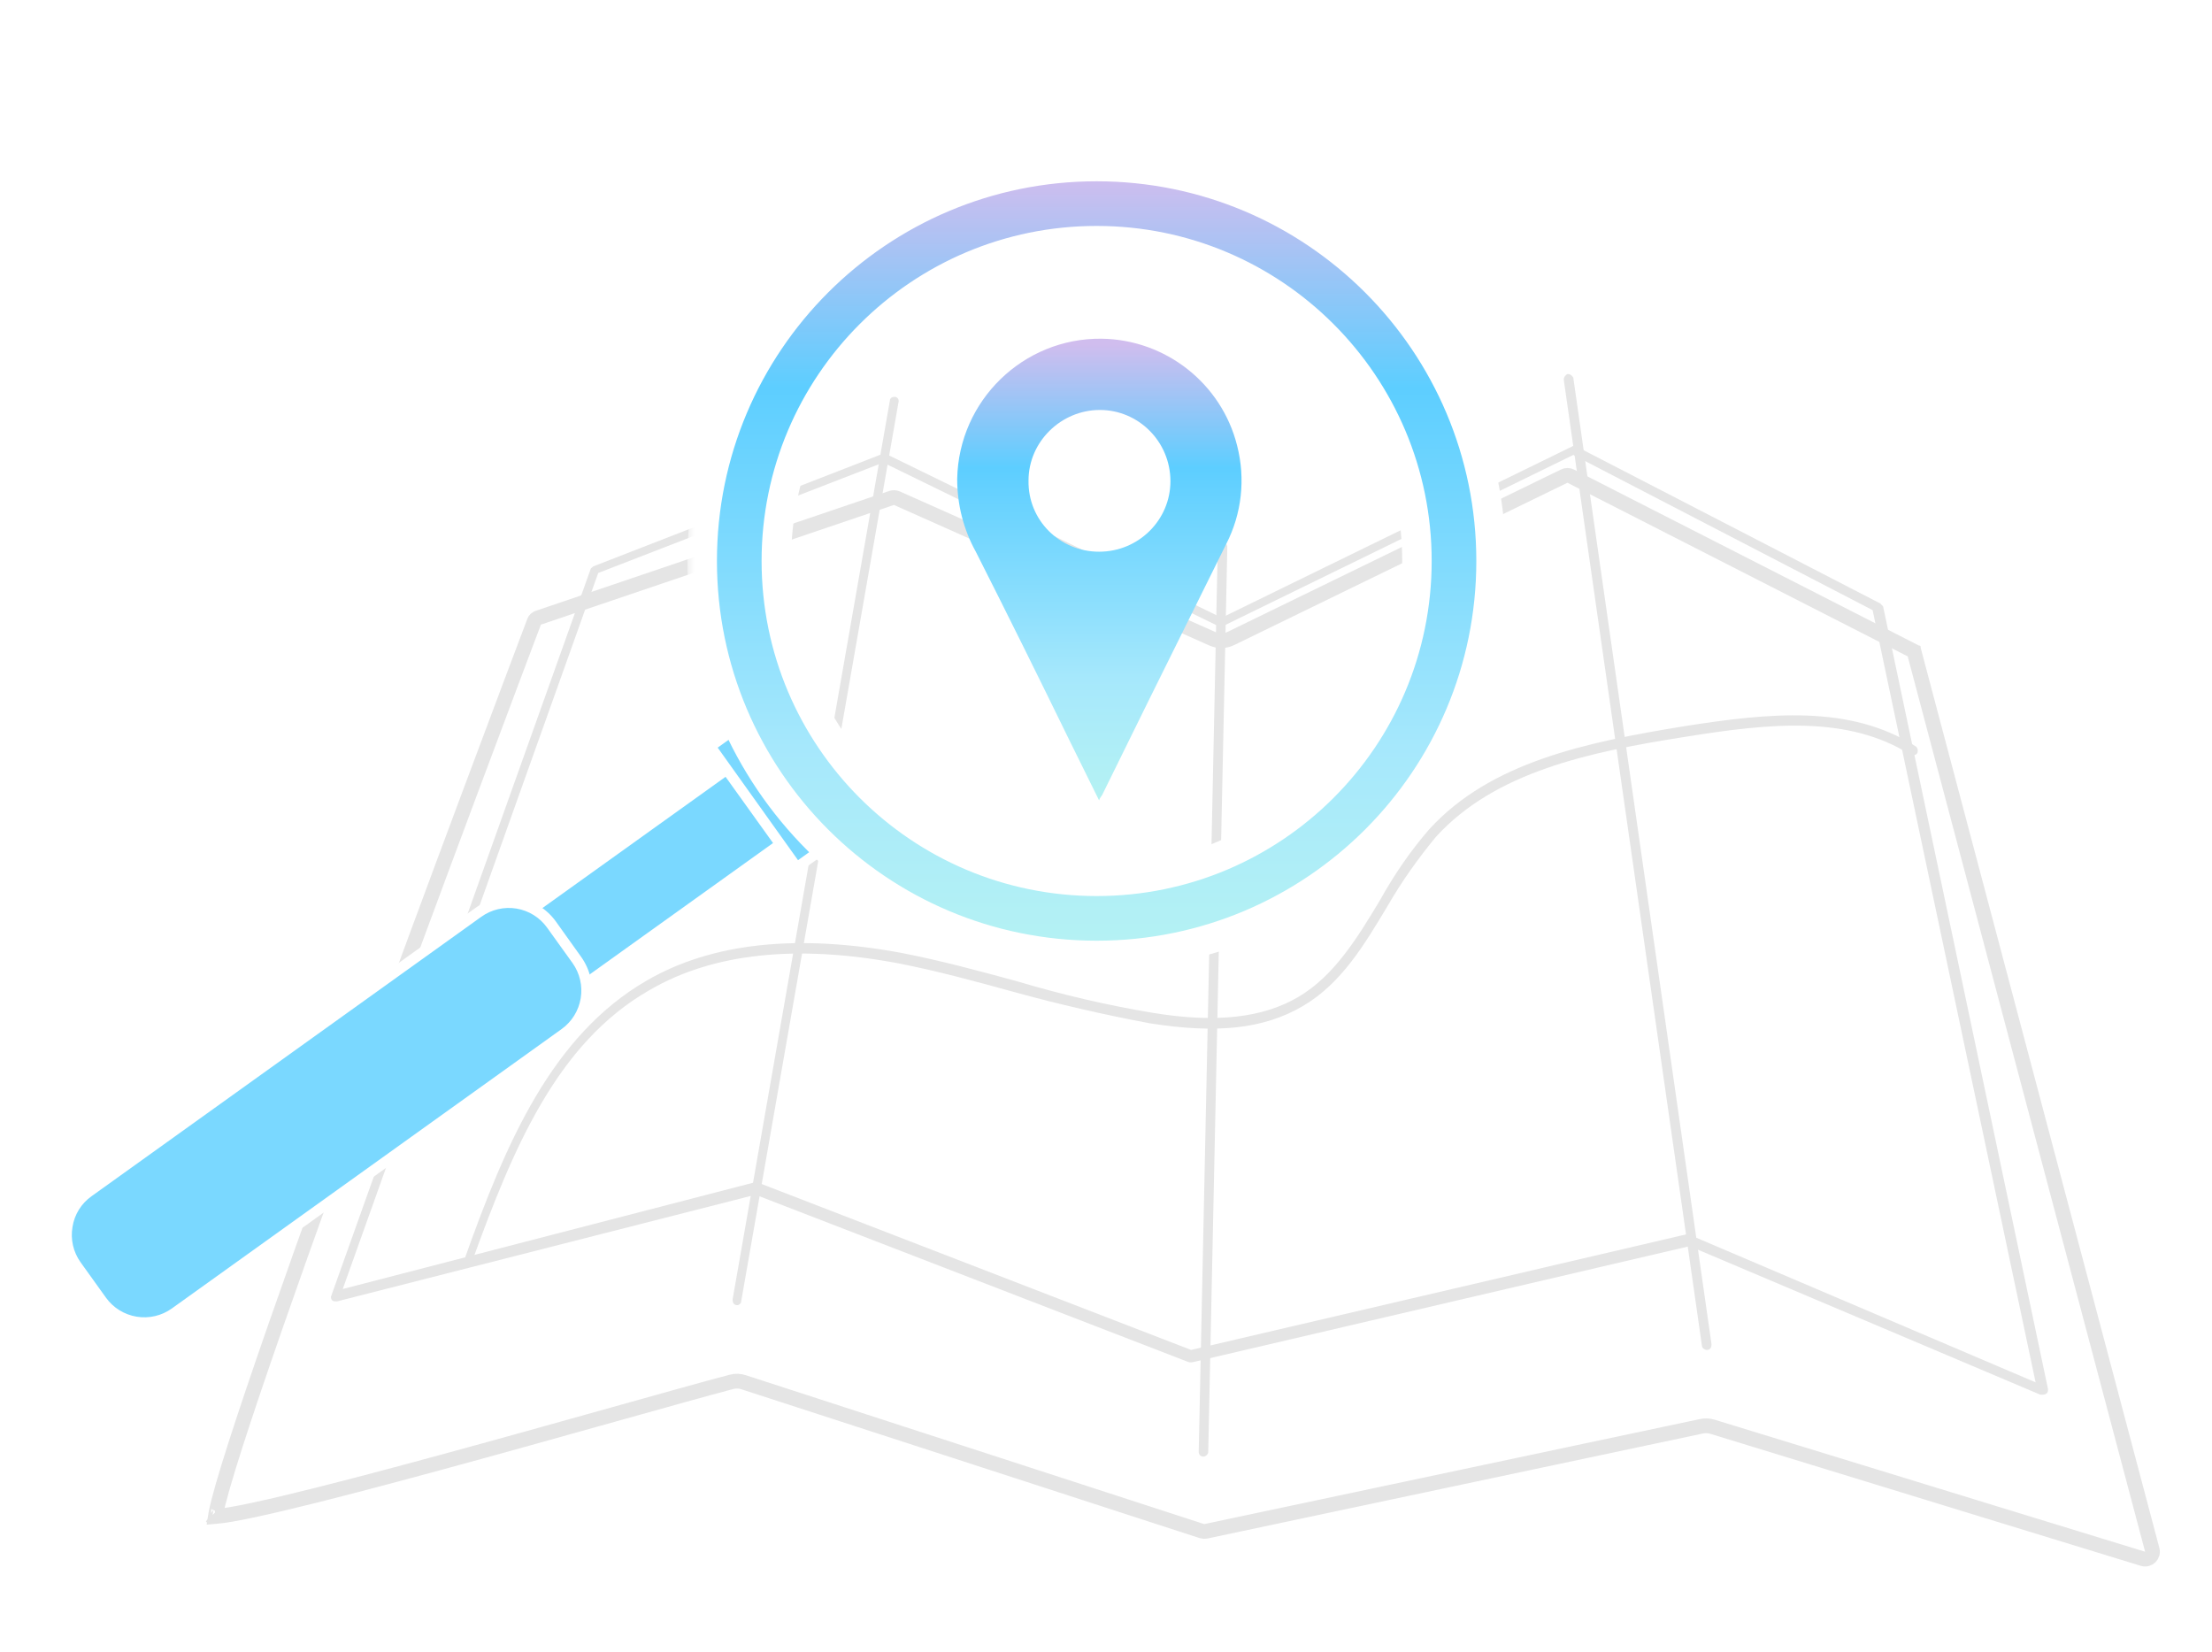 <svg width="150" height="112" viewBox="0 0 150 112" fill="none" xmlns="http://www.w3.org/2000/svg">
<g clip-path="url(#clip0_14134_2381)">
<g filter="url(#filter0_d_14134_2381)">
<path d="M36.359 35.408C36.076 35.505 35.866 35.682 35.76 35.961C33.77 41.225 12.898 96.545 14.129 97.283C15.404 98.047 43.197 89.898 49.737 88.184C49.921 88.136 50.099 88.146 50.279 88.205L81.355 98.298C81.522 98.352 81.7 98.362 81.872 98.325L115.485 91.203C115.651 91.168 115.823 91.176 115.985 91.226L145.172 100.177C145.922 100.407 146.632 99.723 146.431 98.965L130.331 38.251C130.258 37.977 130.072 37.746 129.819 37.617L106.745 25.844C106.466 25.701 106.135 25.698 105.853 25.835L83.257 36.841C82.991 36.97 82.682 36.976 82.412 36.855L61.025 27.326C60.795 27.224 60.535 27.212 60.297 27.292L36.359 35.408Z" fill="white"/>
<path d="M129.592 38.062L129.819 37.617L129.592 38.062C129.718 38.127 129.811 38.242 129.848 38.38L130.331 38.251L129.848 38.38L145.948 99.093C146.049 99.472 145.693 99.814 145.318 99.699L116.132 90.748C115.889 90.673 115.63 90.662 115.381 90.714L81.768 97.836C81.682 97.855 81.593 97.85 81.51 97.823L50.434 87.73C50.172 87.644 49.896 87.626 49.61 87.701C48.006 88.121 45.117 88.93 41.656 89.9C38.064 90.906 33.855 92.085 29.827 93.18C25.866 94.258 22.074 95.257 19.196 95.938C17.755 96.279 16.552 96.539 15.673 96.689C15.232 96.764 14.884 96.811 14.634 96.827C14.624 96.828 14.613 96.828 14.603 96.829C14.612 96.769 14.624 96.702 14.639 96.625C14.72 96.201 14.877 95.583 15.104 94.79C15.558 93.208 16.277 90.975 17.184 88.291C18.996 82.924 21.55 75.78 24.207 68.491C29.518 53.913 35.233 38.77 36.228 36.138C36.272 36.021 36.353 35.938 36.519 35.882L60.458 27.766C60.577 27.726 60.707 27.732 60.822 27.783L82.209 37.312C82.614 37.492 83.078 37.484 83.476 37.29L106.072 26.285C106.213 26.216 106.378 26.218 106.518 26.289L129.592 38.062ZM14.32 96.825C14.32 96.825 14.321 96.826 14.323 96.826L14.32 96.825Z" stroke="#E5E5E5"/>
</g>
<path d="M31.84 85.726C31.775 85.726 31.775 85.726 31.71 85.726C31.516 85.662 31.452 85.468 31.516 85.339C34.296 77.527 37.398 70.231 43.862 66.486C48.322 63.904 54.139 63.323 61.12 64.614C63.77 65.13 66.42 65.841 69.006 66.551C72.044 67.455 75.082 68.165 78.184 68.681C82.515 69.392 85.682 69.004 88.073 67.584C90.465 66.163 92.016 63.645 93.568 61.063C94.537 59.32 95.636 57.706 96.929 56.221C101.065 51.701 107.464 50.345 114.187 49.248C119.939 48.344 125.433 47.763 129.893 50.603C130.023 50.668 130.087 50.862 130.023 51.056C129.958 51.185 129.764 51.249 129.57 51.185C125.304 48.473 119.939 49.054 114.316 49.958C107.723 50.991 101.389 52.347 97.381 56.737C96.153 58.222 95.054 59.772 94.085 61.45C92.533 64.033 90.982 66.68 88.332 68.23C85.682 69.779 82.515 70.102 77.99 69.392C74.888 68.811 71.785 68.1 68.747 67.261C66.162 66.551 63.576 65.841 60.926 65.324C54.075 64.033 48.387 64.614 44.056 67.132C37.721 70.748 34.748 77.979 31.969 85.662C32.098 85.597 31.969 85.726 31.84 85.726Z" fill="#E5E5E5"/>
<path d="M81.61 98.769C81.416 98.769 81.287 98.639 81.287 98.446L82.579 37.11C82.579 36.916 82.709 36.787 82.903 36.787C83.096 36.787 83.226 36.916 83.226 37.11L81.933 98.446C81.933 98.639 81.739 98.769 81.61 98.769Z" fill="#E5E5E5"/>
<path d="M50.003 88.502C49.744 88.502 49.679 88.309 49.679 88.115L60.344 27.166C60.344 26.973 60.538 26.908 60.668 26.908C60.862 26.908 60.991 27.102 60.926 27.296L50.261 88.244C50.261 88.373 50.132 88.502 50.003 88.502Z" fill="#E5E5E5"/>
<path d="M115.738 91.537C115.609 91.537 115.415 91.408 115.415 91.279L106.042 25.747C106.042 25.553 106.172 25.424 106.301 25.359C106.495 25.359 106.624 25.488 106.689 25.618L116.061 91.15C116.061 91.344 115.997 91.537 115.738 91.537Z" fill="#E5E5E5"/>
<path d="M138.49 94.573C138.426 94.573 138.426 94.573 138.361 94.573L114.575 84.501L80.834 92.378C80.77 92.378 80.705 92.378 80.64 92.378L51.231 81.014L22.855 88.246C22.726 88.246 22.597 88.246 22.532 88.181C22.467 88.117 22.403 87.987 22.467 87.858L40.049 38.596C40.049 38.531 40.178 38.467 40.242 38.402L59.827 30.784C59.892 30.719 60.021 30.719 60.086 30.784L82.838 41.889L106.624 30.267C106.689 30.203 106.818 30.203 106.883 30.267L127.502 40.92C127.567 40.985 127.631 41.049 127.696 41.114L138.878 94.186C138.878 94.315 138.878 94.444 138.749 94.508C138.684 94.573 138.555 94.573 138.49 94.573ZM114.575 83.791C114.639 83.791 114.639 83.791 114.704 83.791L138.038 93.734L126.985 41.372L106.689 30.848L82.903 42.47C82.838 42.534 82.709 42.534 82.644 42.47L59.892 31.365L40.566 38.854L23.243 87.406L51.166 80.175C51.231 80.175 51.295 80.175 51.36 80.175L80.77 91.538L114.51 83.662L114.575 83.791Z" fill="#E5E5E5"/>
<path d="M74.531 54.271L72.533 50.226C70.43 45.919 68.326 41.665 66.171 37.411C65.329 35.888 64.909 34.207 64.909 32.474C65.014 27.169 69.378 22.915 74.689 22.967C79.053 23.02 82.839 26.014 83.891 30.215C84.469 32.474 84.206 34.837 83.154 36.886L77.844 47.6L74.741 53.903C74.636 54.06 74.584 54.113 74.531 54.271ZM74.531 37.411C77.213 37.411 79.369 35.258 79.369 32.631C79.369 29.953 77.213 27.799 74.584 27.799C71.955 27.799 69.746 29.953 69.746 32.579C69.694 35.258 71.849 37.411 74.531 37.411Z" fill="url(#paint0_linear_14134_2381)"/>
<path d="M15.097 40.185C15.097 40.185 16.548 42.503 16.18 42.893C15.812 43.283 14.804 42.985 14.804 42.985" fill="white"/>
<path d="M50.883 51.03L54.516 56.101L35.586 69.664C34.952 70.118 34.164 70.302 33.394 70.175C32.625 70.047 31.938 69.62 31.483 68.986L31.272 68.691C30.818 68.057 30.634 67.269 30.761 66.499C30.888 65.73 31.316 65.042 31.95 64.588L50.88 51.025L50.883 51.03Z" fill="#7AD8FF"/>
<path d="M33.862 70.584C33.333 70.587 32.812 70.464 32.341 70.225C31.87 69.985 31.463 69.637 31.154 69.208L30.943 68.91C30.436 68.198 30.232 67.315 30.375 66.454C30.519 65.592 30.997 64.822 31.706 64.312L50.661 50.741C50.738 50.686 50.833 50.663 50.927 50.678C51.02 50.694 51.104 50.745 51.159 50.822L54.793 55.897C54.821 55.934 54.841 55.977 54.852 56.023C54.863 56.068 54.865 56.115 54.858 56.162C54.84 56.255 54.787 56.338 54.712 56.395L35.757 69.966C35.205 70.364 34.542 70.579 33.862 70.584ZM50.796 51.532L32.145 64.897C31.589 65.296 31.214 65.899 31.102 66.575C30.99 67.25 31.151 67.942 31.549 68.499L31.761 68.791C32.16 69.346 32.764 69.72 33.438 69.832C34.113 69.943 34.805 69.783 35.362 69.387L54.019 56.021L50.796 51.532Z" fill="white"/>
<path d="M56.953 56.708L51.086 48.52L48.169 50.609L54.036 58.798L56.953 56.708Z" fill="#7AD8FF"/>
<path d="M39.126 65.112L37.404 62.709C36.26 61.111 34.037 60.744 32.44 61.889L5.999 80.832C4.402 81.976 4.035 84.199 5.179 85.796L6.901 88.2C8.046 89.797 10.268 90.165 11.866 89.02L38.306 70.077C39.903 68.933 40.271 66.71 39.126 65.112Z" fill="#7AD8FF"/>
<path d="M9.79 90.04C9.168 90.042 8.555 89.896 8.001 89.613C7.447 89.331 6.969 88.92 6.605 88.416L4.878 86.011C4.576 85.592 4.36 85.118 4.242 84.615C4.125 84.112 4.108 83.591 4.192 83.082C4.277 82.572 4.461 82.085 4.735 81.647C5.009 81.209 5.367 80.829 5.788 80.531L32.226 61.576C33.071 60.972 34.121 60.729 35.145 60.898C36.17 61.068 37.085 61.637 37.691 62.48L39.413 64.89C39.712 65.31 39.926 65.785 40.042 66.287C40.158 66.79 40.174 67.31 40.089 67.819C40.003 68.328 39.818 68.814 39.544 69.251C39.27 69.688 38.913 70.067 38.492 70.365L12.048 89.32C11.388 89.789 10.599 90.041 9.79 90.04ZM7.185 87.993C7.68 88.681 8.428 89.144 9.264 89.282C10.1 89.42 10.957 89.222 11.647 88.73L38.091 69.775C38.778 69.278 39.241 68.529 39.379 67.693C39.517 66.856 39.319 65.999 38.828 65.307L37.1 62.903C36.856 62.561 36.547 62.271 36.19 62.049C35.833 61.827 35.436 61.678 35.022 61.609C34.607 61.541 34.184 61.555 33.774 61.65C33.365 61.746 32.979 61.921 32.638 62.166L6.199 81.121C5.857 81.364 5.568 81.674 5.347 82.031C5.127 82.388 4.98 82.786 4.916 83.2C4.845 83.614 4.856 84.037 4.949 84.446C5.042 84.855 5.215 85.241 5.457 85.583L7.185 87.993Z" fill="white"/>
<mask id="path-15-outside-1_14134_2381" maskUnits="userSpaceOnUse" x="46.617" y="10.293" width="56" height="56" fill="black">
<rect fill="white" x="46.617" y="10.293" width="56" height="56"/>
<path fill-rule="evenodd" clip-rule="evenodd" d="M101.112 38.041C101.112 52.813 89.137 64.788 74.365 64.788C59.593 64.788 47.617 52.813 47.617 38.041C47.617 23.268 59.593 11.293 74.365 11.293C89.137 11.293 101.112 23.268 101.112 38.041ZM96.085 38.04C96.085 50.036 86.36 59.76 74.365 59.76C62.369 59.76 52.645 50.036 52.645 38.04C52.645 26.044 62.369 16.32 74.365 16.32C86.36 16.32 96.085 26.044 96.085 38.04Z"/>
</mask>
<path fill-rule="evenodd" clip-rule="evenodd" d="M101.112 38.041C101.112 52.813 89.137 64.788 74.365 64.788C59.593 64.788 47.617 52.813 47.617 38.041C47.617 23.268 59.593 11.293 74.365 11.293C89.137 11.293 101.112 23.268 101.112 38.041ZM96.085 38.04C96.085 50.036 86.36 59.76 74.365 59.76C62.369 59.76 52.645 50.036 52.645 38.04C52.645 26.044 62.369 16.32 74.365 16.32C86.36 16.32 96.085 26.044 96.085 38.04Z" fill="url(#paint1_linear_14134_2381)"/>
<path d="M74.365 65.788C89.689 65.788 102.112 53.365 102.112 38.041H100.112C100.112 52.26 88.585 63.788 74.365 63.788V65.788ZM46.617 38.041C46.617 53.365 59.04 65.788 74.365 65.788V63.788C60.145 63.788 48.617 52.26 48.617 38.041H46.617ZM74.365 10.293C59.04 10.293 46.617 22.716 46.617 38.041H48.617C48.617 23.82 60.145 12.293 74.365 12.293V10.293ZM102.112 38.041C102.112 22.716 89.689 10.293 74.365 10.293V12.293C88.585 12.293 100.112 23.82 100.112 38.041H102.112ZM74.365 60.76C86.913 60.76 97.085 50.588 97.085 38.04H95.085C95.085 49.483 85.808 58.76 74.365 58.76V60.76ZM51.645 38.04C51.645 50.588 61.817 60.76 74.365 60.76V58.76C62.922 58.76 53.645 49.483 53.645 38.04H51.645ZM74.365 15.32C61.817 15.32 51.645 25.492 51.645 38.04H53.645C53.645 26.597 62.922 17.32 74.365 17.32V15.32ZM97.085 38.04C97.085 25.492 86.913 15.32 74.365 15.32V17.32C85.808 17.32 95.085 26.597 95.085 38.04H97.085Z" fill="white" mask="url(#path-15-outside-1_14134_2381)"/>
<path fill-rule="evenodd" clip-rule="evenodd" d="M49.923 48.922L47.958 50.329C47.883 50.385 47.832 50.469 47.817 50.562C47.802 50.655 47.823 50.75 47.877 50.827L53.748 59.016C53.773 59.054 53.807 59.087 53.846 59.113C53.885 59.138 53.929 59.155 53.975 59.162H54.035C54.11 59.166 54.184 59.145 54.246 59.102L56.217 57.69C56.041 57.527 55.867 57.362 55.695 57.195L54.116 58.328L48.668 50.697L50.227 49.58C50.123 49.362 50.022 49.143 49.923 48.922Z" fill="white"/>
</g>
<defs>
<filter id="filter0_d_14134_2381" x="8.077" y="25.734" width="144.389" height="86.488" filterUnits="userSpaceOnUse" color-interpolation-filters="sRGB">
<feFlood flood-opacity="0" result="BackgroundImageFix"/>
<feColorMatrix in="SourceAlpha" type="matrix" values="0 0 0 0 0 0 0 0 0 0 0 0 0 0 0 0 0 0 127 0" result="hardAlpha"/>
<feOffset dy="6"/>
<feGaussianBlur stdDeviation="3"/>
<feComposite in2="hardAlpha" operator="out"/>
<feColorMatrix type="matrix" values="0 0 0 0 0.412 0 0 0 0 0.412 0 0 0 0 0.412 0 0 0 0.12 0"/>
<feBlend mode="normal" in2="BackgroundImageFix" result="effect1_dropShadow_14134_2381"/>
<feBlend mode="normal" in="SourceGraphic" in2="effect1_dropShadow_14134_2381" result="shape"/>
</filter>
<linearGradient id="paint0_linear_14134_2381" x1="74.55" y1="22.967" x2="74.55" y2="54.271" gradientUnits="userSpaceOnUse">
<stop offset="0.012" stop-color="#D0BDEE"/>
<stop offset="0.28" stop-color="#5DCEFF"/>
<stop offset="0.735" stop-color="#A6E8FC"/>
<stop offset="1" stop-color="#B5F2F3"/>
</linearGradient>
<linearGradient id="paint1_linear_14134_2381" x1="74.365" y1="11.293" x2="74.365" y2="64.788" gradientUnits="userSpaceOnUse">
<stop offset="0.012" stop-color="#D0BDEE"/>
<stop offset="0.28" stop-color="#5DCEFF"/>
<stop offset="0.735" stop-color="#A6E8FC"/>
<stop offset="1" stop-color="#B5F2F3"/>
</linearGradient>
<clipPath id="clip0_14134_2381">
<rect width="150" height="112" fill="white"/>
</clipPath>
</defs>
</svg>
